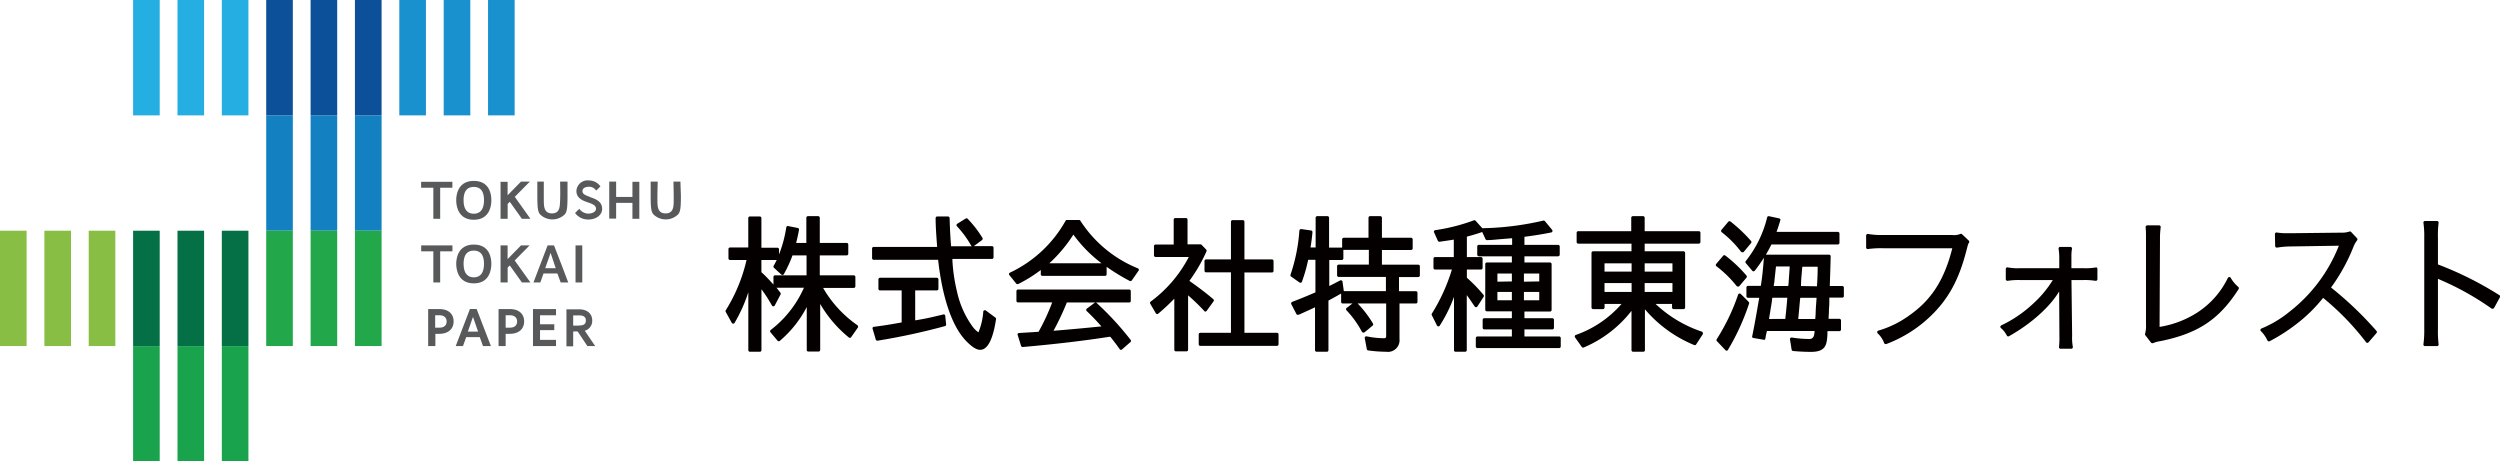 <svg xmlns="http://www.w3.org/2000/svg" viewBox="0 0 489.46 90.34"><defs><style>.cls-1{fill:#1381c1;}.cls-2{fill:#0d509a;}.cls-3{fill:#1991cf;}.cls-4{fill:#24aee1;}.cls-5{fill:#19a34d;}.cls-6{fill:#057045;}.cls-7{fill:#22a84b;}.cls-8{fill:#88be43;}.cls-9{fill:#58595b;}.cls-10{fill:#040000;}</style></defs><title>アセット 2</title><g id="レイヤー_2" data-name="レイヤー 2"><g id="レイヤー_1-2" data-name="レイヤー 1"><rect class="cls-1" x="52.12" y="22.59" width="5.21" height="22.58"/><rect class="cls-1" x="60.81" y="22.59" width="5.21" height="22.58"/><rect class="cls-1" x="69.49" y="22.59" width="5.22" height="22.58"/><rect class="cls-2" x="52.12" width="5.21" height="22.59"/><rect class="cls-2" x="60.81" width="5.21" height="22.59"/><rect class="cls-2" x="69.49" width="5.22" height="22.59"/><rect class="cls-3" x="78.18" width="5.21" height="22.59"/><rect class="cls-3" x="86.87" width="5.21" height="22.59"/><rect class="cls-3" x="95.55" width="5.21" height="22.59"/><rect class="cls-4" x="26.06" width="5.21" height="22.59"/><rect class="cls-4" x="34.75" width="5.21" height="22.59"/><rect class="cls-4" x="43.43" width="5.21" height="22.59"/><rect class="cls-5" x="26.06" y="67.76" width="5.21" height="22.59"/><rect class="cls-5" x="34.75" y="67.76" width="5.21" height="22.59"/><rect class="cls-5" x="43.43" y="67.76" width="5.21" height="22.59"/><rect class="cls-6" x="26.06" y="45.17" width="5.21" height="22.58"/><rect class="cls-6" x="34.75" y="45.17" width="5.21" height="22.58"/><rect class="cls-6" x="43.43" y="45.17" width="5.21" height="22.58"/><rect class="cls-7" x="52.12" y="45.17" width="5.21" height="22.58"/><rect class="cls-7" x="60.81" y="45.17" width="5.21" height="22.58"/><rect class="cls-7" x="69.49" y="45.17" width="5.22" height="22.58"/><rect class="cls-8" y="45.17" width="5.21" height="22.58"/><rect class="cls-8" x="8.69" y="45.17" width="5.21" height="22.58"/><rect class="cls-8" x="17.37" y="45.17" width="5.21" height="22.58"/><path class="cls-9" d="M92,60.51l-2.78,7.25h1.42L91.28,66h2.65l.63,1.75h1.55l-2.79-7.25H92m-.4,4.42,1-2.88,1,2.88Zm12.75,2.83h4.51V66.54h-3.13v-1.9h2.79V63.48h-2.79V61.73h3.13V60.51h-4.51Zm10.14-3a2,2,0,0,0,1.46-2c0-1.35-1-2.19-2.57-2.19h-2.48v7.25h1.32V64.89h.87L115,67.76h1.53Zm-1.11-1h-1.16v-2h1.16c.93,0,1.32.34,1.32,1S114.34,63.72,113.41,63.72ZM99.82,60.51H97.61v7.25H99v-2.4h.8c1.74,0,2.82-.93,2.82-2.43S101.56,60.51,99.82,60.51Zm0,3.64H99V61.72h.8c1.4,0,1.44,1,1.44,1.21S101.22,64.15,99.82,64.15ZM86,60.51H83.83v7.25h1.41v-2.4H86c1.73,0,2.81-.93,2.81-2.43S87.77,60.51,86,60.51Zm0,3.64h-.8V61.72H86c1.4,0,1.44,1,1.44,1.21S87.44,64.15,86,64.15Z"/><path class="cls-9" d="M82.46,49.21h2.38V55.3h1.34V49.21h2.4V48.05H82.46v1.16m10.3-1.33c-3.19,0-3.44,2.88-3.44,3.77h0c0,.9.25,3.83,3.45,3.83s3.43-2.93,3.43-3.83S96,47.88,92.76,47.88Zm0,6.42c-.92,0-2-.46-2-2.65h0c0-1.72.67-2.59,2-2.59s2,.87,2,2.59S94.09,54.3,92.76,54.3Zm14.45-6.25c0,.05-2.74,7.15-2.77,7.25h1.35l.62-1.76h2.72l.64,1.76h1.48c0-.1-2.76-7.2-2.78-7.25Zm-.47,4.46,1.06-3,1,3Zm5.94-4.46V55.3H114V48.05Zm-9,0H102l-2.62,2.68V48.05H98V55.3h1.39V52.39l.42-.42,2.37,3.33h1.67L100.77,51Z"/><path class="cls-9" d="M82.45,36.75h2.39v6.09h1.34V36.75h2.39V35.6H82.45v1.15m10.31-1.33c-3.19,0-3.44,2.89-3.44,3.77h0c0,.9.25,3.83,3.45,3.83S96.2,40.1,96.2,39.2,96,35.42,92.76,35.42Zm0,6.42c-.92,0-2-.46-2-2.65h0c0-1.72.67-2.59,2-2.59s2,.87,2,2.59S94.07,41.84,92.76,41.84Zm31.06-3.28h-3.19v-3h-1.35v7.24h1.35V39.72h3.19v3.12h1.35V35.6h-1.35Zm-20.09-3H102l-2.62,2.67V35.6H98v7.24h1.39V39.93l.42-.42,2.37,3.33h1.67l-3.06-4.3Zm11.8,3c-1-.36-1.49-.58-1.49-1.14,0-.81,1.06-.86,1.27-.86a1.71,1.71,0,0,1,.89.24,2.74,2.74,0,0,1,.54.51l.82-.82-.13-.16a2.71,2.71,0,0,0-2.12-1,2.19,2.19,0,0,0-2.46,2.05c0,1.47,1.32,1.93,2.29,2.26s1.55.6,1.55,1.24c0,.49-.59.94-1.53.94a2.18,2.18,0,0,1-1.24-.43,2.46,2.46,0,0,1-.51-.51l-.82.82.12.16a3.17,3.17,0,0,0,2.45,1.12c1.58,0,2.73-.89,2.73-2.1C117.89,39.4,116.52,38.93,115.53,38.59Zm-5.87-3s.06,2.44,0,3.63,0,2.59-1.59,2.59-1.59-1.41-1.6-2.59,0-3.63,0-3.63H105.2s0,1.62,0,2.75c0,2.6.14,3.11.5,3.62a3.44,3.44,0,0,0,4.91,0c.36-.51.5-1,.5-3.62,0-1.13,0-2.75,0-2.75Zm23.56,0h-1.37s.06,2.44.05,3.63,0,2.59-1.59,2.59-1.59-1.41-1.6-2.59.06-3.63.06-3.63h-1.38s0,1.62,0,2.75c0,2.6.14,3.11.5,3.62a3.44,3.44,0,0,0,4.91,0c.37-.51.51-1,.51-3.62C133.27,37.22,133.22,35.6,133.22,35.6Z"/><path class="cls-10" d="M161.15,56.37h6a.32.32,0,0,0,.32-.31V54.21a.32.32,0,0,0-.32-.31H160.5V50h5.27a.31.31,0,0,0,.31-.32V47.88a.31.31,0,0,0-.31-.32H160.5V42.64a.32.32,0,0,0-.32-.32h-2a.31.31,0,0,0-.31.32v4.92h-2c.2-.76.4-1.64.56-2.57a.31.31,0,0,0-.25-.36l-1.87-.37a.3.3,0,0,0-.24.05.28.28,0,0,0-.13.21,24.46,24.46,0,0,1-1.42,5.3v-1a.32.32,0,0,0-.32-.32h-3.13V42.69a.32.32,0,0,0-.32-.31h-1.93a.32.32,0,0,0-.32.31v5.76h-3.57a.32.32,0,0,0-.31.32v1.81a.31.31,0,0,0,.31.32h3.23a31.89,31.89,0,0,1-4.07,9.85.31.31,0,0,0,0,.32l1.18,2.14a.34.34,0,0,0,.27.16.3.3,0,0,0,.28-.16,29.54,29.54,0,0,0,2.69-6V68.55a.32.32,0,0,0,.32.32h1.93a.32.32,0,0,0,.32-.32V56.63a27.49,27.49,0,0,1,2.05,3.18.32.32,0,0,0,.28.16.28.28,0,0,0,.28-.17l1.12-2.13a.3.3,0,0,0,0-.34l-.78-1h5.37a21.22,21.22,0,0,1-6.5,8.27.3.3,0,0,0-.12.22.3.3,0,0,0,.07.24l1.38,1.64a.39.39,0,0,0,.22.11.29.29,0,0,0,.23-.08,21.9,21.9,0,0,0,5.27-6.62v8.4a.31.31,0,0,0,.31.32h2a.32.32,0,0,0,.32-.32v-9a24.05,24.05,0,0,0,5.61,6.56.37.37,0,0,0,.25.07.3.3,0,0,0,.21-.14l1.33-1.9a.29.29,0,0,0,0-.24.3.3,0,0,0-.13-.2A22.63,22.63,0,0,1,161.15,56.37Zm-12.08-3.08V50.9h3c-.18.39-.39.77-.6,1.14a.32.32,0,0,0,.06.39l1.44,1.32a.29.29,0,0,0,.26.08.31.31,0,0,0,.23-.15A24.44,24.44,0,0,0,155.16,50h2.75V53.9h-6.17a.31.31,0,0,0-.31.31v1.51C150.66,54.85,149.87,54,149.07,53.29Z"/><path class="cls-10" d="M193,60.78a.3.3,0,0,0-.33,0,.32.32,0,0,0-.17.28.43.43,0,0,0,0,.11,13.08,13.08,0,0,1-.94,3.9,4.89,4.89,0,0,1-1.13-1.11,18.19,18.19,0,0,1-3.07-6.9,33.13,33.13,0,0,1-.89-6v0c0-.1,0-.23,0-.36h7.73a.32.32,0,0,0,.32-.32V48.51a.32.32,0,0,0-.32-.32H190.6l.06,0L192.27,47a.33.33,0,0,0,.08-.42,21.55,21.55,0,0,0-2.92-3.77.32.32,0,0,0-.4,0l-1.61,1a.36.36,0,0,0-.15.23.32.32,0,0,0,.09.26,19.64,19.64,0,0,1,2.78,3.79.28.28,0,0,0,.17.13h-4.1c-.14-1.62-.23-3.35-.29-5.53a.33.33,0,0,0-.32-.31h-2.1a.3.3,0,0,0-.23.1.32.32,0,0,0-.09.23c0,1.7.15,3.64.3,5.63H171.06a.32.32,0,0,0-.32.32v1.9a.32.32,0,0,0,.32.31h12.61c.49,4.49,1.85,12.24,5.59,16,.81.8,1.75,1.62,2.65,1.62,2.15,0,2.86-4.51,3.1-6a.31.31,0,0,0-.13-.31Z"/><path class="cls-10" d="M184.89,61.58a.29.29,0,0,0-.26,0l-1.18.28c-1.59.39-3,.66-4.27.86V56.86h4.23a.32.32,0,0,0,.32-.32V54.7a.32.32,0,0,0-.32-.32H172.3a.32.32,0,0,0-.32.32v1.84a.32.32,0,0,0,.32.32h4.23v6.28h-.08c-1.38.25-2.8.5-4.14.68l-1.24.17a.34.34,0,0,0-.22.15.33.33,0,0,0,0,.26l.61,2.07a.31.31,0,0,0,.3.23h.05A127.38,127.38,0,0,0,185,63.85a.33.33,0,0,0,.24-.34l-.18-1.7A.32.32,0,0,0,184.89,61.58Z"/><path class="cls-10" d="M214.69,59.3a.3.3,0,0,0-.4,0l-1.5,1.12a.31.31,0,0,0-.13.24.35.35,0,0,0,.1.24c1,.94,2,2,2.88,3-3,.31-6.07.59-9.38.86a52.11,52.11,0,0,0,2.61-5.54h12.2a.31.31,0,0,0,.32-.31V57a.32.32,0,0,0-.32-.32H199.36A.32.32,0,0,0,199,57v1.9a.31.31,0,0,0,.32.31H206a40.76,40.76,0,0,1-2.67,5.75l-3.84.24a.33.33,0,0,0-.24.14.32.32,0,0,0,0,.27l.66,2.11a.33.33,0,0,0,.33.22c6.49-.57,12-1.23,16.95-2l.2,0c.62.78,1.26,1.6,1.83,2.43a.32.32,0,0,0,.22.13h0a.33.33,0,0,0,.21-.07l1.69-1.47a.31.31,0,0,0,0-.44A59,59,0,0,0,214.69,59.3Z"/><path class="cls-10" d="M222.78,52.54a24.22,24.22,0,0,1-11.26-9.32.31.31,0,0,0-.27-.15h-2.36a.3.3,0,0,0-.27.16,24.32,24.32,0,0,1-10.89,10.15.34.34,0,0,0-.18.21.32.32,0,0,0,.07.27l1.32,1.64a.3.3,0,0,0,.25.12.35.35,0,0,0,.14,0,28.06,28.06,0,0,0,4.44-2.76v.83a.31.31,0,0,0,.31.32h12.27a.31.31,0,0,0,.31-.32V52.24A38.71,38.71,0,0,0,221.18,55a.33.33,0,0,0,.41-.1L222.91,53a.33.33,0,0,0,.05-.27A.32.32,0,0,0,222.78,52.54Zm-17.34-1a27.42,27.42,0,0,0,4.71-5.61,26.53,26.53,0,0,0,5.51,5.61Z"/><path class="cls-10" d="M236,61a.31.31,0,0,0,.24-.13L237.59,59a.31.31,0,0,0-.05-.43c-1.32-1.13-2.78-2.24-4.68-3.58a30.93,30.93,0,0,0,3.35-5.78.32.32,0,0,0-.06-.35l-.89-.92a.29.29,0,0,0-.23-.1H232.5V43a.31.31,0,0,0-.32-.31h-2.07a.31.31,0,0,0-.32.31v4.87h-3.54a.32.32,0,0,0-.32.32V50a.31.31,0,0,0,.32.31h6.5a25.36,25.36,0,0,1-7.46,8.73.32.32,0,0,0-.09.42l1.09,1.87a.34.34,0,0,0,.22.15.31.31,0,0,0,.26-.07,40.89,40.89,0,0,0,3.14-2.94v10a.31.31,0,0,0,.31.32h2.08a.31.31,0,0,0,.31-.32V57.82a42.48,42.48,0,0,1,3.11,3A.31.31,0,0,0,236,61Z"/><path class="cls-10" d="M250,65.16h-6.36V53.35h5.38a.32.32,0,0,0,.32-.32V51.1a.31.31,0,0,0-.32-.31h-5.38V43.42a.32.32,0,0,0-.32-.32h-2a.32.32,0,0,0-.32.32v7.37h-4.86a.31.31,0,0,0-.32.31V53a.32.32,0,0,0,.32.32H241V65.16h-6a.31.31,0,0,0-.31.31V67.4a.31.31,0,0,0,.31.32H250a.32.32,0,0,0,.32-.32V65.47A.31.31,0,0,0,250,65.16Z"/><path class="cls-10" d="M277.67,51.82h-7.11V48.94h5.7a.32.32,0,0,0,.32-.31V46.87a.32.32,0,0,0-.32-.32h-5.7V42.64a.32.32,0,0,0-.32-.32h-2a.31.31,0,0,0-.31.32v3.91h-4.84a.32.32,0,0,0-.32.32v1.61a.2.2,0,0,0-.11,0h-2.45V42.64a.32.32,0,0,0-.32-.32h-2a.31.31,0,0,0-.31.32v5.81h-1c.14-.84.3-2,.38-3a.32.32,0,0,0-.27-.33l-1.93-.27a.33.33,0,0,0-.36.29,34.14,34.14,0,0,1-1.74,8.65.32.32,0,0,0,.12.36l1.64,1.15a.3.3,0,0,0,.27.05.33.33,0,0,0,.21-.19,31.71,31.71,0,0,0,1.22-4.29h1.42v6.37c-1.66.72-3.15,1.33-4.55,1.86a.32.32,0,0,0-.18.18.34.34,0,0,0,0,.26l1,1.93a.31.31,0,0,0,.41.14l.08,0c1-.46,2.12-.94,3.16-1.45v8.39a.32.32,0,0,0,.32.32h2a.31.31,0,0,0,.31-.32v-9.7l.82-.45c.55-.3,1.11-.61,1.66-.93v1.64a.31.31,0,0,0,.32.31h1.9l-1.15.88a.31.31,0,0,0,0,.47,19,19,0,0,1,3,4.19.39.39,0,0,0,.54.09l1.56-1.3a.33.33,0,0,0,.07-.4,21.72,21.72,0,0,0-3-3.93h5.58v6.34c0,.36-.1.46-.46.46a17.36,17.36,0,0,1-3.36-.37.32.32,0,0,0-.29.09.32.32,0,0,0-.08.28l.4,2.13a.31.31,0,0,0,.27.26,27.86,27.86,0,0,0,3.52.26A2.28,2.28,0,0,0,274,66.36V59.42h3.2a.31.31,0,0,0,.32-.31V57.32a.31.31,0,0,0-.32-.31H273.9V54.24h3.77a.32.32,0,0,0,.32-.32V52.14A.32.32,0,0,0,277.67,51.82Zm-14.83,3.33a.32.32,0,0,0-.17-.24.3.3,0,0,0-.29,0L260.25,56V50.9h2.45a.31.31,0,0,0,.31-.32V48.92l.12,0H268v2.88h-5.9a.32.32,0,0,0-.32.32v1.78a.32.32,0,0,0,.32.32h9.24V57h-8.24v0Z"/><path class="cls-10" d="M305.28,65.87h-6.82V64.49h5.47a.31.31,0,0,0,.31-.32V62.62a.32.32,0,0,0-.31-.32h-5.47V61h5a.32.32,0,0,0,.32-.32V51.71a.32.32,0,0,0-.32-.32h-5V50.18h6.59a.32.32,0,0,0,.32-.32V48.25a.32.32,0,0,0-.32-.31h-6.59V46.36c1.85-.23,3.57-.51,5.24-.85a.32.32,0,0,0,.24-.21.33.33,0,0,0-.06-.3l-1.41-1.7a.33.33,0,0,0-.32-.11,56.63,56.63,0,0,1-11.88,1.49h-.06l-1.31-1.46a.3.3,0,0,0-.35-.08A36.66,36.66,0,0,1,281,45.06a.33.33,0,0,0-.23.16.28.28,0,0,0,0,.28l.74,1.64a.35.35,0,0,0,.34.19c.92-.13,1.87-.26,2.78-.42v3.42h-3.66a.31.31,0,0,0-.32.31v1.82a.31.31,0,0,0,.32.31h3.29a36,36,0,0,1-3.93,8.64.31.31,0,0,0,0,.31l1,2a.31.31,0,0,0,.27.18.29.29,0,0,0,.28-.14,28.94,28.94,0,0,0,2.79-5.63V68.55a.31.31,0,0,0,.31.32h1.87a.32.32,0,0,0,.32-.32V57.78c.54.71,1,1.43,1.55,2.22a.3.3,0,0,0,.26.14h0a.32.32,0,0,0,.27-.14l1.21-1.87a.32.32,0,0,0,0-.38,29.28,29.28,0,0,0-3.27-3.37V52.77h2.77a.31.31,0,0,0,.31-.31V50.64a.31.31,0,0,0-.31-.31h-2.77v-4c1.17-.31,2.13-.59,3-.91l.65,1.41a.33.33,0,0,0,.29.18c.78,0,1.57-.09,2.34-.16l2.58-.21v1.3h-6.51a.31.31,0,0,0-.32.31v1.61a.32.32,0,0,0,.32.32H296v1.21h-4.9a.31.31,0,0,0-.31.32v8.92a.31.31,0,0,0,.31.32H296V62.3H290.6a.32.32,0,0,0-.32.32v1.55a.32.32,0,0,0,.32.32H296v1.38h-6.74a.33.33,0,0,0-.32.32v1.64a.32.32,0,0,0,.32.32h16a.31.31,0,0,0,.31-.32V66.19A.32.32,0,0,0,305.28,65.87Zm-3.92-8.72v1.64h-3V57.15Zm-3-2V53.55h3V55.1Zm-5.19,0V53.55H296V55.1Zm2.83,2v1.64h-2.83V57.15Z"/><path class="cls-10" d="M333.14,64.91a24.52,24.52,0,0,1-9-5.4h3.22v.69a.32.32,0,0,0,.31.32h1.93a.32.32,0,0,0,.32-.32V49.52a.32.32,0,0,0-.32-.32H322V47.7H332.6a.34.34,0,0,0,.32-.32V45.57a.32.32,0,0,0-.32-.31H322V42.64a.31.31,0,0,0-.31-.32h-2a.32.32,0,0,0-.32.32v2.62H309a.31.31,0,0,0-.32.31v1.82a.31.31,0,0,0,.32.31h10.42v1.5h-7.51a.32.32,0,0,0-.32.32V60.2a.32.32,0,0,0,.32.32h1.93a.32.32,0,0,0,.31-.32v-.69h3.32a21.21,21.21,0,0,1-8.95,6.07.31.31,0,0,0-.2.2.32.32,0,0,0,.05.28l1.32,1.87a.31.31,0,0,0,.39.1,23.33,23.33,0,0,0,9.34-7.17v7.69a.32.32,0,0,0,.32.32h2a.31.31,0,0,0,.31-.32v-8a25.14,25.14,0,0,0,9.64,7,.31.31,0,0,0,.39-.12l1.3-2a.32.32,0,0,0,0-.27A.34.34,0,0,0,333.14,64.91ZM322,53.18V51.56h5.44v1.62Zm5.44,2.24v1.73H322V55.42Zm-8,0v1.73h-5.3V55.42Zm-5.3-2.24V51.56h5.3v1.62Z"/><path class="cls-10" d="M360.73,56h-2.49c.07-1.94.13-3.87.18-5.81a.32.32,0,0,0-.09-.23.32.32,0,0,0-.22-.1H345.73c.41-.68.77-1.37,1.09-2h13a.32.32,0,0,0,.32-.32V45.72a.32.32,0,0,0-.32-.32h-12c.23-.62.44-1.29.63-1.9l.1-.34a.28.28,0,0,0,0-.25.3.3,0,0,0-.2-.15l-2-.43a.3.3,0,0,0-.37.23,22,22,0,0,1-4.18,8.54.33.33,0,0,0,0,.41l1.27,1.5a.28.28,0,0,0,.24.11.33.33,0,0,0,.25-.12,29.94,29.94,0,0,0,1.79-2.55l-.06.68c-.13,1.59-.29,3.27-.55,4.84h-2.5a.32.32,0,0,0-.32.32V58a.32.32,0,0,0,.32.31h2.19l-.15.84c-.39,2.27-.76,4.43-1.22,6.64a.33.33,0,0,0,0,.24.38.38,0,0,0,.21.14l2,.34a.34.34,0,0,0,.24,0,.35.35,0,0,0,.12-.21,13.81,13.81,0,0,1,.31-1.49h9.33c-.06,1.07-.27,1.56-1.08,1.56a21.62,21.62,0,0,1-3.38-.29.33.33,0,0,0-.27.09.35.35,0,0,0-.09.28l.32,2a.33.33,0,0,0,.28.27c1.14.11,2.34.17,3.54.17,3,0,3.08-1.55,3.2-3.57a4.29,4.29,0,0,1,0-.49h2.33a.32.32,0,0,0,.32-.32V62.74a.32.32,0,0,0-.32-.32H358l.07-1.28c0-.56.06-1.17.08-1.77,0-.37,0-.74,0-1.1h2.58A.31.31,0,0,0,361,58V56.29A.31.31,0,0,0,360.73,56Zm-13.31-1.18.29-2.65h2.69l-.23,3.35-.06.48h-2.83a3,3,0,0,1,.08-.61A4.1,4.1,0,0,0,347.42,54.79Zm-1.07,7.63.32-2c.14-.78.25-1.57.32-2.16h2.94c-.1,1.35-.24,2.67-.39,4.07v.08Zm5.72,0,.18-1.94c.07-.74.13-1.48.21-2.21h3.2l-.09,1.24q-.06.78-.09,1.59c0,.44-.05.89-.08,1.32Zm.54-6.45c0-1,.1-2,.19-3,0-.26.05-.52.07-.78h3c0,1.27-.05,2.57-.14,3.83Z"/><path class="cls-10" d="M340.86,49.28a.45.45,0,0,0,.32.12.32.32,0,0,0,.24-.11l1.41-1.7a.32.32,0,0,0,0-.41,29.81,29.81,0,0,0-4-3.79.33.33,0,0,0-.44,0l-1.35,1.61a.35.35,0,0,0-.08.24.4.4,0,0,0,.12.22A20.21,20.21,0,0,1,340.86,49.28Z"/><path class="cls-10" d="M340,56a.46.46,0,0,0,.3.11.33.33,0,0,0,.25-.11l1.38-1.64a.32.32,0,0,0,0-.41,27.14,27.14,0,0,0-4.11-3.9.31.31,0,0,0-.44,0L336,51.68a.3.3,0,0,0-.07.24.3.3,0,0,0,.12.21A21.64,21.64,0,0,1,340,56Z"/><path class="cls-10" d="M340.82,57.56a.32.32,0,0,0-.29-.09.33.33,0,0,0-.23.2,40.37,40.37,0,0,1-4.2,8.75.35.35,0,0,0,0,.33.38.38,0,0,0,.11.11l1.62,1.71a.37.37,0,0,0,.23.1h0a.31.31,0,0,0,.23-.15,45,45,0,0,0,4.15-9.08.33.33,0,0,0-.07-.33Z"/><path class="cls-10" d="M384.15,45.87a.32.32,0,0,0-.35-.07,3.15,3.15,0,0,1-1.62.21H368.73a15.69,15.69,0,0,1-3-.2.3.3,0,0,0-.26.07.32.32,0,0,0-.11.24v2.33a.32.32,0,0,0,.11.24.29.29,0,0,0,.25.07,18.72,18.72,0,0,1,3-.16h13.51c-1.55,6.17-4.08,10.11-8.39,13.13a19.7,19.7,0,0,1-6.09,3,.28.28,0,0,0-.21.22.32.32,0,0,0,.07.3,5.07,5.07,0,0,1,1.28,1.92.31.31,0,0,0,.29.19l.12,0A25.39,25.39,0,0,0,378,61.87c3.4-3.26,5.48-7,6.95-12.65.37-1.42.37-1.42.54-1.7a.32.32,0,0,0,0-.38Z"/><path class="cls-10" d="M410.3,52.37a12.41,12.41,0,0,1-2.41.14h-2.34l0-2.27a8.64,8.64,0,0,1,.11-1.53.33.33,0,0,0-.07-.26.32.32,0,0,0-.24-.11h-2a.32.32,0,0,0-.24.11.31.31,0,0,0-.07.26,11.63,11.63,0,0,1,.13,2.11l0,1.69h-7.72a10.07,10.07,0,0,1-2.37-.16.3.3,0,0,0-.26.06.33.33,0,0,0-.12.25v2a.33.33,0,0,0,.38.32,13,13,0,0,1,2.4-.15h6.42a21,21,0,0,1-3.9,4.67,24.19,24.19,0,0,1-6.18,4.2.36.36,0,0,0-.18.24.32.32,0,0,0,.1.28,4.82,4.82,0,0,1,1.17,1.48.3.3,0,0,0,.43.12c4.38-2.47,8-5.74,9.81-8.76v.08l.05,8.58v.12a16.1,16.1,0,0,1-.08,2.09.33.33,0,0,0,.08.25.31.31,0,0,0,.24.1h2.08a.32.32,0,0,0,.24-.11.33.33,0,0,0,.07-.26,9.68,9.68,0,0,1-.14-2.19l-.13-10.89h2.31a13.42,13.42,0,0,1,2.4.15.35.35,0,0,0,.26-.07.33.33,0,0,0,.11-.25v-2a.31.31,0,0,0-.36-.32Z"/><path class="cls-10" d="M436.73,54.38a.31.31,0,0,0-.28-.14.35.35,0,0,0-.27.17,16.76,16.76,0,0,1-6,6.79A19.28,19.28,0,0,1,422.81,64l.08-17a17.55,17.55,0,0,1,.14-2.52.33.33,0,0,0-.08-.25.32.32,0,0,0-.24-.11h-2.32a.34.34,0,0,0-.31.36c.05.62.07,1,.07,1.52l0,17.56a5.4,5.4,0,0,1-.18,1.79.32.32,0,0,0,.05.28l1.1,1.43a.31.31,0,0,0,.25.13.31.31,0,0,0,.13,0,6.28,6.28,0,0,1,1.52-.41c7.36-1.51,11.5-4.27,15.27-10.19a.34.34,0,0,0-.06-.41A6.69,6.69,0,0,1,436.73,54.38Z"/><path class="cls-10" d="M456.38,56.29a35.9,35.9,0,0,0,4.36-7.89,5.16,5.16,0,0,1,.73-1.33.33.33,0,0,0,0-.42l-1.15-1.23a.32.32,0,0,0-.34-.09,4.45,4.45,0,0,1-1.64.22l-9.76.11h-.71a11.6,11.6,0,0,1-2.11-.14.35.35,0,0,0-.26.07.36.36,0,0,0-.11.25l.05,2.33a.37.37,0,0,0,.12.24.33.33,0,0,0,.26.07,16.34,16.34,0,0,1,2.76-.23l9.13-.14h.17l0,.08a30.52,30.52,0,0,1-9.66,12.86,21.66,21.66,0,0,1-5.47,3.27.3.3,0,0,0-.19.22.32.32,0,0,0,.08.28,6.24,6.24,0,0,1,1.28,1.83.3.3,0,0,0,.19.16.29.29,0,0,0,.24,0,35.08,35.08,0,0,0,5.41-3.49,29.79,29.79,0,0,0,5.07-5A52.11,52.11,0,0,1,463.24,67a.28.28,0,0,0,.24.13h0a.32.32,0,0,0,.24-.11l1.56-1.81a.32.32,0,0,0,0-.42A68.43,68.43,0,0,0,456.38,56.29Z"/><path class="cls-10" d="M489.31,57.77a67,67,0,0,0-12-6V46.58a19.7,19.7,0,0,1,.13-2.95.29.29,0,0,0-.07-.25.32.32,0,0,0-.24-.11h-2.35a.32.32,0,0,0-.24.11.29.29,0,0,0-.07.25,18.41,18.41,0,0,1,.16,2.89V64.4a20.55,20.55,0,0,1-.16,3,.29.29,0,0,0,.07.25.32.32,0,0,0,.24.11h2.35a.32.32,0,0,0,.24-.11.29.29,0,0,0,.07-.25,21.38,21.38,0,0,1-.13-3V55.71c0-.46,0-.79,0-1.13l.39.18a54.65,54.65,0,0,1,10.14,5.67.34.34,0,0,0,.26,0,.35.35,0,0,0,.21-.15l1.17-2.14A.32.32,0,0,0,489.31,57.77Z"/></g></g></svg>